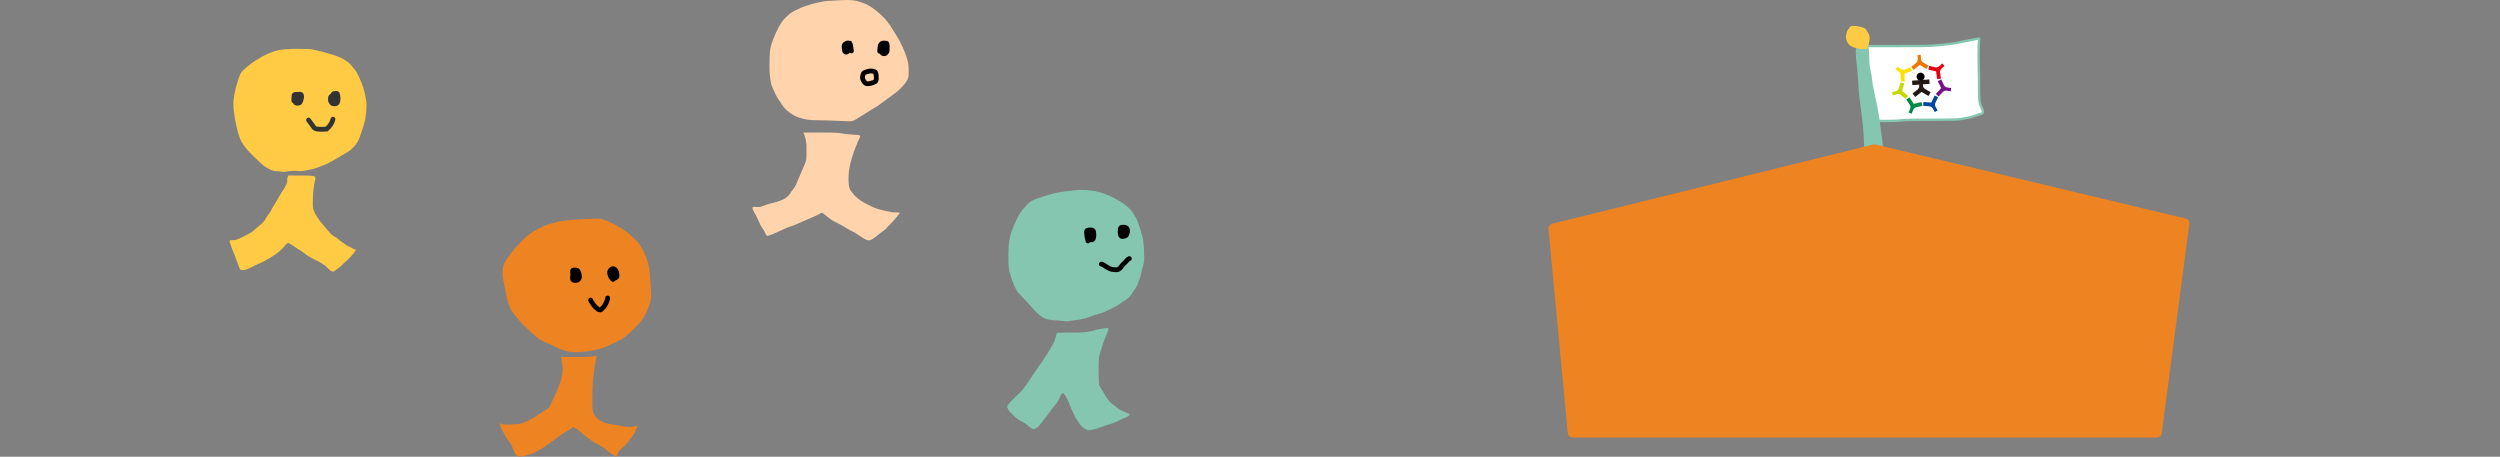 <svg width="1040" height="190" fill="none" xmlns="http://www.w3.org/2000/svg"><rect width="100%" height="100%" fill="#808080" stroke="none"/><path d="M779.639 19.165H774C774.293 19.343 775.627 21.954 775.743 22.158C775.86 22.363 775.975 22.593 776.032 22.797C776.149 23.523 776.341 24.207 776.409 24.974C776.497 25.961 776.858 27.226 776.903 30.192C776.961 33.934 776.848 36.528 776.815 38.766C776.787 40.716 776.886 44.228 776.727 46.063C776.553 48.078 775.476 48.954 776.092 49.238C776.849 49.587 777.635 50.203 780.042 50.282C781.785 50.34 784.946 50.34 786.763 50.31C788.581 50.281 789.04 50.221 789.418 50.194C790.667 50.106 792.056 49.883 796.386 49.846C799.727 49.817 805.935 49.867 809.215 49.788C812.841 49.701 814.039 49.833 815.903 49.495C818.308 49.06 820.136 48.747 821.148 48.334C823.35 47.435 824.91 47.447 824.942 46.651C824.969 45.982 824.544 45.323 824.186 44.445C823.865 43.659 823.357 42.739 823.316 39.617C823.287 37.431 823.287 33.523 823.257 31.421C823.228 29.319 823.17 29.032 823.142 26.934C823.113 24.836 823.064 21.042 823.142 19.028C823.23 16.783 823.524 16.036 823.198 16.001C822.937 15.973 820.768 16.541 815.643 17.513C814.577 17.715 814.233 17.868 813.821 17.918C812.597 18.065 811.097 18.348 809.697 18.44C808.362 18.528 807.33 18.74 806.358 18.788C804.589 18.876 803.665 19.103 798.087 19.137C793.325 19.165 784.359 19.165 779.639 19.165Z" fill="white" stroke="#84C6B0" stroke-linecap="round"/><path d="M110.526 69.482C111.173 69.877 112.329 70.486 112.682 70.725C113.042 70.833 114.054 71.136 114.303 71.188C114.696 71.24 115.133 71.239 115.739 71.244C116.523 71.302 117.357 71.489 117.984 71.498C118.685 71.508 119.394 71.308 120.215 71.216C121.499 71.073 122.372 71.051 123.166 71.088C123.862 71.12 124.929 71.284 125.646 71.147C126.321 71.017 127.194 70.998 127.792 70.819C128.494 70.61 129.239 70.564 129.849 70.398C130.622 70.188 131.248 70.009 132.215 69.628C133.339 69.186 135.166 68.578 136.241 68.03C137.937 67.166 139.113 66.445 139.712 66.115C140.335 65.771 141.044 65.359 142.182 64.669C143.433 63.91 145.218 62.991 146.031 62.203C146.748 61.508 148.57 59.975 149.517 57.394C150.015 56.039 150.84 53.662 151.22 52.33C151.669 50.756 151.875 50.276 152.096 48.518C152.258 47.22 152.427 45.921 152.425 45.109C152.423 44.088 152.515 42.937 152.384 42.159C152.121 40.592 151.809 38.602 151.128 36.504C150.731 35.278 150.28 33.943 149.217 31.8C148.666 30.689 148.412 29.823 146.931 28.157C146.047 27.163 145.488 26.369 144.837 25.919C143.704 25.135 142.165 23.981 139.868 23.259C138.371 22.787 135.716 21.954 134.277 21.581C132.659 21.162 132.296 21.076 131.842 20.983C130.708 20.753 129.806 20.449 128.217 20.386C125.416 20.274 122.904 20.358 121.744 20.339C121.047 20.327 120.455 20.419 119.834 20.472C119.436 20.506 117.063 20.373 114.104 21.341C112.2 21.964 110.161 22.861 108.442 23.879C107.195 24.617 105.126 25.87 103.923 26.882C101.241 29.137 100.377 29.643 99.683 31.494C99.267 32.604 98.621 34.552 98.146 36.359C97.67 38.166 97.374 39.782 97.212 41.307C97.049 42.831 97.02 44.222 97.289 46.376C97.558 48.53 98.108 51.362 98.488 53.058C98.868 54.753 99.067 55.297 99.218 55.737C99.635 56.963 99.815 58.254 101.422 60.439C102.439 61.824 102.98 62.46 103.67 63.165C104.961 64.483 105.924 65.537 107.805 67.233C108.683 68.025 109.508 68.861 110.526 69.482Z" fill="#FFCB44"/><path d="M122.226 41.919C122.226 41.803 122.226 40.982 122.318 39.801C122.351 39.372 122.595 39.322 122.935 39.292C123.765 39.218 124.459 39.203 124.8 39.202C126.158 39.199 125.083 42.272 124.805 42.596C124.526 42.92 123.906 42.983 123.316 42.895C122.558 42.782 122.785 41.686 122.877 41.243C122.972 40.787 123.528 40.504 123.899 40.209C124.087 40.089 124.271 40.031 124.366 40.264C124.461 40.497 124.461 41.023 124.461 41.565" stroke="#333333" stroke-width="2" stroke-linecap="round"/><path d="M138.475 40.665C138.475 40.082 138.555 39.03 138.729 38.991C139.111 38.907 139.441 38.851 140.018 38.863C140.514 38.873 140.49 39.844 140.57 40.28C140.705 41.011 140.544 42.245 140.329 42.656C140.243 42.821 140.061 42.963 139.833 43.091C139.604 43.22 139.176 43.194 138.72 43.181C138.145 43.166 137.805 42.532 137.603 42.123C137.402 41.715 137.428 40.925 137.601 40.321C137.707 39.953 138.285 39.874 138.635 39.745C138.793 39.687 139.064 39.668 139.399 39.719C139.556 39.742 139.655 39.87 139.736 39.986C140.261 40.73 139.899 41.967 139.819 42.069C139.783 42.115 139.686 42.07 139.631 42.019C139.375 41.779 139.308 41.305 139.121 40.909C139.067 40.819 139.013 40.743 138.986 40.843C138.959 40.943 138.959 41.221 138.959 41.508" stroke="#333333" stroke-width="2" stroke-linecap="round"/><path d="M128.353 49.94C128.726 50.535 129.731 51.724 130.67 53.099C131.155 53.809 133.357 53.88 135.867 53.703C137.262 52.451 137.891 51.377 138.141 50.662C138.267 50.302 138.392 49.947 138.52 49.582" stroke="#333333" stroke-width="2" stroke-linecap="round"/><path d="M127.253 73.027C122.932 73 120.079 73 119.971 73C119.753 73.489 119.536 73.812 119.509 74.222C119.482 74.633 119.482 75.275 119.454 75.678C119.263 76.567 118.851 77.168 118.53 77.863C118.23 78.512 117.579 79.302 116.978 80.296C115.999 81.917 115.463 82.886 114.942 83.831L114.941 83.831C114.479 84.668 114.008 85.292 113.582 86.018C113.011 86.991 112.694 87.812 112.278 88.394C111.815 89.042 111.234 89.666 110.866 90.338C110.51 90.987 110.079 91.94 109.07 92.822C108.39 93.417 107.688 94.1 107.086 94.576C106.156 95.312 104.993 96.425 104.314 96.817C103.661 97.195 103.033 97.563 102.194 97.951C101.378 98.329 100.761 98.725 99.938 99.058C99.203 99.356 98.355 99.776 97.629 99.867C96.975 99.949 95.294 99.723 95.484 100.409C95.567 100.706 95.769 101.024 95.81 101.354C95.893 102.003 96.275 102.631 96.49 103.354C96.763 104.271 97.328 105.194 97.769 106.541C98.176 107.784 98.457 108.613 98.883 109.563C99.32 110.541 99.633 112.199 100.271 112.288C100.842 112.369 101.598 112.456 102.363 112.152C103.179 111.828 103.849 111.544 104.565 111.179C105.625 110.638 106.273 110.311 107.064 109.964C107.744 109.666 108.971 109.181 110.002 108.586C111.886 107.499 113.789 106.647 116.636 104.207C118.018 103.024 118.745 101.652 119.674 101.108C119.811 101.028 119.982 101.006 120.137 101.083C120.462 101.245 120.789 101.463 121.115 101.705C121.879 102.272 122.862 102.801 123.561 103.298C124.325 103.84 125.224 104.33 126.063 104.946C127.205 105.785 127.895 106.438 129.06 107.028C131.934 108.484 133.219 109.097 134.925 110.267C136.503 111.348 137.818 113.701 139.083 112.798C140.521 111.772 142.061 110.595 142.966 109.558C143.674 108.746 144.918 108.293 147.804 104.424C148.283 103.782 147.903 103.805 147.634 103.755C147.202 103.674 146.743 103.353 146.004 102.943C145.08 102.431 144.33 102.252 143.749 101.755C142.96 101.08 142.086 100.686 141.385 100.027C140.84 99.515 140.289 99.098 139.7 98.731C139.047 98.326 138.196 98.077 136.517 96.054C135.622 94.975 134.899 94.082 134.292 93.411C133.555 92.597 132.784 91.531 132.199 90.656C131.656 89.846 131.223 89.246 130.923 88.415C130.678 87.74 130.134 87.125 130.135 85.455C130.137 80.556 130.303 79.703 130.38 78.964C130.463 78.181 130.554 77.532 130.734 76.505C130.952 75.265 131.597 73.927 130.84 73.403C130.569 73.216 129.537 73.041 127.253 73.027Z" fill="#FFCB44"/><path d="M209.521 110.172C209.172 111.104 209.027 113.44 209.084 114.59C209.133 115.585 209.619 117.45 209.686 118.119L209.694 118.178C209.839 119.175 209.943 119.894 210.314 120.871C210.513 122.236 210.627 123.107 210.99 124.603C211.447 126.485 212.257 128.565 213.009 129.559C214.248 131.197 215.683 133.02 217.026 134.462C217.93 135.434 219.146 136.49 220.024 137.39C220.683 138.064 221.422 138.587 222.118 139.226C222.944 139.985 224.065 141.075 225.696 141.885C226.947 142.506 228.458 142.963 229.52 143.526C231.172 144.402 232.974 145.396 236.053 146.18C237.179 146.467 239.666 146.703 242.693 146.32C244.511 146.09 245.314 146.072 246.697 145.782C248.354 145.434 250.251 145.057 251.906 144.273C253.251 143.636 254.63 143.01 255.821 142.517C257.57 141.792 259.632 140.532 260.605 139.68C263.017 137.568 265.934 134.587 266.701 133.58C267.472 132.567 268.146 131.414 268.585 130.565C268.975 129.814 269.293 128.932 269.706 127.976C270.502 126.134 270.967 124.66 270.88 122.553C270.704 118.343 270.409 115.261 270.338 114.248C270.229 112.695 270.041 111.167 269.739 110.12C269.383 108.885 269.197 107.879 268.761 106.925C268.392 106.113 268.013 104.958 267.323 103.742C266.424 102.162 265.807 101.144 264.99 100.39C263.785 99.278 261.917 97.177 259.945 95.928C257.897 94.632 255.203 93.058 254.235 92.598C253.055 92.037 251.483 91.421 250.122 91.032C249.657 90.9 245.849 90.946 240.434 91.266C238.518 91.379 238.197 91.452 237.569 91.511C234.463 91.799 232.587 91.979 231.286 92.423C230.056 92.842 228.084 93.237 226.276 94.045C223.533 95.271 220.764 96.847 218.885 98.522C217.149 100.068 214.499 102.936 213.275 104.477C212.185 105.85 210.101 108.623 209.521 110.172Z" fill="#EE8321"/><path d="M238.513 115.038C238.399 114.88 238.229 114.509 238.213 112.789C238.21 112.435 238.34 112.385 238.624 112.358C239.383 112.285 239.965 112.383 240.136 112.502C240.516 112.768 240.677 113.258 240.948 114.237C241.298 115.5 240.793 115.913 240.551 116.284C240.441 116.453 240.195 116.524 239.784 116.604C239.023 116.751 238.456 116.552 238.357 116.393C237.911 115.682 238.313 114.296 238.441 114.11C238.666 113.784 239.025 113.712 239.21 113.645C239.408 113.573 239.623 113.737 239.766 113.856C239.909 114.161 240.022 114.453 240.108 114.783C240.137 114.982 240.137 115.245 240.137 115.516" stroke="black" stroke-width="2" stroke-linecap="round"/><path d="M255.01 116.233C254.868 116.154 254.641 115.836 254.342 115.491C254.001 115.098 253.928 114.721 253.757 114.179C253.318 112.788 254.041 112.412 254.254 112.093C254.376 111.91 254.582 111.827 254.823 111.787C255.199 111.725 255.55 111.879 255.75 112.077C256.05 112.377 256.234 112.727 256.392 113.112C256.553 113.507 256.691 113.974 256.677 114.862C256.673 115.191 256.35 115.382 256.123 115.555C255.769 115.823 255.297 115.755 254.913 115.729C254.032 115.668 254.611 113.606 254.696 113.46C254.74 113.385 254.838 113.341 254.923 113.3C255.009 113.26 255.094 113.234 255.138 113.286C255.181 113.47 255.209 113.684 255.252 113.882C255.267 114.001 255.267 114.159 255.267 114.322" stroke="black" stroke-width="2" stroke-linecap="round"/><path d="M245.693 124.833C245.721 124.991 245.948 125.467 246.276 125.867C246.531 126.177 246.746 126.503 246.918 126.822C247.125 127.209 247.515 127.459 247.758 127.778C248.02 128.123 248.427 128.282 248.698 128.561C248.972 128.842 249.367 128.946 249.752 128.934C250.159 128.921 250.393 128.311 250.792 128.046C251.424 127.626 251.844 126.457 252.189 125.936C252.445 125.393 252.645 124.781 252.702 124.516C252.73 124.383 252.759 124.251 252.788 123.957" stroke="black" stroke-width="2" stroke-linecap="round"/><path d="M235.661 148.524H233.526C233.526 149.829 234.134 152.756 234.116 153.456C234.097 154.157 234.062 154.286 234.026 154.418C233.847 155.011 233.955 156.566 232.954 159.374C232.599 160.371 232.351 160.882 231.868 162.029C231.53 162.831 231.301 163.508 230.871 164.406C230.604 164.963 230.333 165.56 230.033 166.163C229.536 167.162 229.396 167.716 228.948 168.54C228.645 169.097 228.411 169.539 227.949 169.901C227.215 170.477 226.249 170.941 224.005 172.465C222.583 173.431 221.572 174.026 221.073 174.297C220.38 174.674 219.772 175 218.134 175.675C217.458 175.954 216.97 176.192 216.319 176.281C215.605 176.379 214.746 176.392 213.913 176.494C212.97 176.609 210.824 176.698 209.569 176.592C208.98 176.542 208.022 175.839 208.004 176.151C207.986 176.447 208.026 176.946 208.2 177.447C208.343 177.857 209.067 179.138 209.554 180.187C209.661 180.415 210.299 181.756 211.59 183.506C212.263 184.419 212.643 184.835 212.868 185.207C213.045 185.501 213.25 187.324 214.745 189.247C215.3 189.962 215.864 189.962 216.219 189.945C216.574 189.928 216.714 189.894 216.912 189.863C217.749 189.731 218.399 189.564 219.139 189.337C220.102 189.042 221.162 188.947 223.458 187.659C225.093 186.741 226.084 186.232 226.316 186.039C226.689 185.727 227.283 185.321 227.866 184.89C228.687 184.283 229.664 183.675 230.393 183.12C231.111 182.574 232.611 181.311 233.743 180.642C234.635 180.115 235.844 179.394 236.913 178.772C237.589 178.379 238.287 177.431 238.764 177.725C238.977 177.856 239.192 178.021 239.405 178.152C239.833 178.414 240.309 178.625 240.942 179.19C242.684 180.745 243.181 181.21 243.698 181.564C244.178 181.893 244.547 182.203 244.98 182.499C245.533 182.877 246.053 183.307 246.494 183.631C247.153 184.091 251.666 186.343 251.888 186.82C252.102 187.281 255.632 189.743 256.075 189.946C256.183 189.995 256.32 190.046 256.378 189.927C256.538 189.599 256.713 189.284 256.805 189.058C257.038 188.481 257.3 187.836 257.678 187.417C258.29 186.739 259.417 185.893 259.978 185.366C260.814 184.578 262.134 182.758 262.951 181.609C263.593 180.706 264.089 180.099 264.464 178.918C264.73 178.082 265.49 177.059 265.049 177.117C264.403 177.202 263.471 177.751 260.677 177.527C259.453 177.428 258.39 177.173 257.459 177.034C256.35 176.869 255.152 176.652 254.234 176.476C252.684 176.18 251.675 176.171 250.012 175.112C248.805 174.343 247.957 173.918 247.077 172.141C246.704 171.389 246.423 170.731 246.403 168.602C246.386 166.8 246.374 163.615 246.475 161.808C246.6 159.577 246.608 158.749 246.688 158.084C246.742 157.643 246.796 156.572 247.119 154.308C247.318 152.916 247.635 151.065 247.848 149.921C248.061 148.778 248.167 148.356 248.147 148.145C248.128 147.934 247.987 147.934 247.862 147.95C247.737 147.967 247.631 148 247.523 148.033L247.523 148.033C247.095 148.164 246.533 148.449 243.708 148.492C241.568 148.524 237.654 148.524 235.661 148.524Z" fill="#EE8321"/><path d="M329.703 47.659C333.259 49.874 337.735 50.009 339.805 50.009C345.312 50.043 353.565 50.556 354.247 50.419C354.857 50.282 355.362 50.074 356.161 49.593C359.113 47.812 360.811 46.688 362.06 45.899C363.14 45.216 364.161 44.688 365.193 43.982C366.596 43.023 368.675 41.411 370.628 40.046C371.858 39.187 373.382 38.047 374.446 36.964L374.471 36.938C376.052 35.33 377.971 33.378 377.97 31.206C377.968 28.167 378.326 26.935 376.633 22.339C375.301 18.726 373.681 16.05 372.868 14.706L372.853 14.682C371.474 12.403 369.44 8.892 366.87 6.532C364.712 4.55 363.464 3.533 361.943 2.636C360.897 2.02 359.946 1.469 358.811 1.166C357.657 0.858 355.754 -0.473 348.281 0.176C345.918 0.382 344.218 0.269 342.603 0.587C340.518 0.998 339.254 1.207 338.032 1.581C335.912 2.23 334.864 2.538 333.715 3.017C331.648 3.881 329.097 5.121 328.242 5.998C326.839 7.438 325.208 8.16 322.837 13.542C321.153 17.365 320.249 19.536 320.182 23.384C320.146 25.436 319.992 28.903 320.22 30.83C320.578 33.86 320.607 35.056 321.662 37.113C322.38 38.513 322.851 40.176 324.543 42.382C325.409 43.512 325.94 45.315 329.703 47.659Z" fill="#FFD3AB"/><path d="M352.805 19.053C352.741 19.42 353.284 20.43 352.805 21.17C352.672 21.375 352.454 21.539 352.261 21.633C352.067 21.727 351.877 21.727 351.747 21.636C351.146 21.212 351.169 20.253 351.167 19.053C351.167 18.555 351.679 18.279 352.062 18.064C352.422 17.863 352.96 17.847 353.472 17.938C353.859 18.584 353.988 19.382 354.02 20.121C354.052 20.432 354.115 20.615 354.181 21.173" stroke="black" stroke-width="2" stroke-linecap="round"/><path d="M365.958 21.323C365.958 20.88 366.062 19.379 366.273 18.779C366.377 18.48 366.587 18.228 366.901 18.054C367.196 17.89 367.896 17.878 368.71 17.977C369.172 18.033 369.11 19.416 369.058 20.914C369.033 21.635 368.639 21.921 368.324 22.17C368.054 22.385 367.693 22.372 367.379 22.298C366.998 22.208 366.8 21.774 366.642 21.203C366.528 20.792 366.588 20.089 366.666 19.708C366.744 19.326 366.9 19.277 367.059 19.252C367.217 19.226 367.373 19.226 367.506 19.3C367.901 19.824 368.059 20.273 368.137 20.572C368.164 20.723 368.164 20.871 368.164 21.024" stroke="black" stroke-width="2" stroke-linecap="round"/><path d="M359.052 33.309C359.447 33.91 359.845 34.547 360.128 34.656C361.211 35.072 362.178 34.656 362.336 34.63C362.967 34.455 363.596 34.255 364.2 33.88C364.436 33.605 364.665 32.835 364.513 31.88C364.382 31.057 364.545 30.18 363.881 29.86C362.955 29.412 361.685 29.469 361.071 29.713C360.44 29.964 359.517 30.006 359.18 30.638C358.709 31.519 358.695 32.766 359.052 33.309Z" stroke="black" stroke-width="2" stroke-linecap="round"/><path d="M336.812 55.123H334.217C334.262 55.362 334.839 56.901 334.906 57.021C335.149 57.616 335.238 58.482 335.505 60.359C335.549 63.675 335.472 65.902 335.415 66.245C335.326 66.777 335.187 67.29 335.037 67.665C334.792 68.277 334.526 68.829 334.238 69.561C333.903 70.415 333.398 71.493 332.905 72.663C332.441 73.768 332.102 74.562 331.686 75.506C331.285 76.415 331.06 77.186 330.509 77.934C330.086 78.507 329.555 79.217 329.156 79.769C328.755 80.325 328.388 81.009 327.934 81.428C327.378 81.943 326.789 82.457 325.892 82.929C325.293 83.244 324.141 83.65 322.894 84.034C321.737 84.391 320.484 84.656 319.677 84.883C318.765 85.14 316.879 86.025 315.706 86.146C315.127 86.206 312.998 85.719 313 86.444C313.001 86.641 313.042 87.031 313.468 87.808C313.979 88.739 314.55 89.708 315.09 90.873C316.022 92.886 316.388 93.788 316.797 94.344C317.263 94.976 317.578 95.505 317.84 96.022C318.15 96.635 318.4 97.276 318.883 97.878C318.994 98.017 319.103 98.208 319.533 98.072C321.974 97.299 323.347 96.517 325.322 95.662C326.097 95.327 326.609 95.055 327.962 94.517C328.805 94.183 329.828 93.955 331.431 93.231C334.134 92.01 335.624 91.425 336.664 90.962C338.127 90.31 339.184 89.824 340.035 89.462C341.011 89.047 341.744 88.261 342.209 88.595C343.24 89.337 345.178 91.115 346.519 91.818C348.247 92.723 349.173 93.184 350.288 93.81C351.315 94.386 352.966 95.51 354.95 96.437C355.882 96.872 356.684 97.518 357.79 98.215C358.857 98.886 360.898 100.462 362.028 99.869C362.404 99.672 362.901 99.47 363.492 99.079C364.093 98.683 364.912 97.995 365.76 97.318C367.509 95.919 368.059 95.698 368.463 95.287C368.929 94.813 369.401 94.056 370.306 93.332C370.972 92.799 371.249 92.213 372.014 91.476C372.569 90.941 373.29 89.868 374.079 88.908C374.258 88.69 374.478 88.494 373.863 88.396C373.249 88.299 371.825 88.406 370.8 88.218C368.213 87.744 367.318 87.533 366.282 87.231C365.195 86.915 364.238 86.724 362.754 85.986C361.999 85.611 361.084 85.182 360.425 84.822C359.555 84.346 358.422 83.792 357.582 83.101C356.407 82.135 355.564 81.513 354.921 80.614C354.455 79.962 353.675 79.222 353.368 78.202C353.124 77.393 352.851 75.429 353.015 73.203C353.082 72.302 353.051 71.816 353.171 71.032C353.437 69.296 353.858 67.293 354.438 65.541C355.168 63.334 355.452 62.284 356.034 61.004C356.412 60.175 356.647 59.537 356.877 58.892C357.211 57.96 358.209 56.838 357.696 56.386C357.519 56.228 357.251 56.187 356.872 56.149C354.881 55.952 352.498 55.895 351.458 55.715C350.545 55.557 349.316 55.214 346.11 55.162C343.669 55.123 339.143 55.123 336.812 55.123Z" fill="#FFD3AB"/><path d="M434.236 132.249C435.849 133.125 438.43 133.277 439.55 133.277C440.29 133.277 443.428 133.736 443.91 133.697C445.119 133.428 446.732 133.277 448.062 133.085C449.396 132.969 450.707 132.624 451.851 132.319C452.86 132.051 453.771 131.632 454.835 131.247C456.005 130.825 457.503 130.506 458.706 130.062C459.958 129.599 461.056 128.94 462.216 128.414C463.988 127.611 465.016 127.076 466.004 126.27C467.457 125.085 469.041 124.828 470.602 122.555C471.971 120.563 472.943 119.108 473.42 117.812C473.984 116.283 474.59 114.772 474.829 113.107C475.034 111.687 476.035 110.046 475.999 107.192C475.915 100.416 475.368 98.684 474.799 96.883L474.786 96.841C474.061 94.546 473.509 92.295 472.609 90.721C471.555 88.88 470.425 87.219 469.463 86.4C468.251 85.368 466.93 84.252 465.471 83.532C464.38 82.994 463.084 81.89 459.166 80.504C456.469 79.55 451.962 78.653 447.271 79.134C443.895 79.481 441.482 79.801 439.503 80.207C437.44 80.629 435.377 81.307 433.05 82.044C430.996 82.695 428.898 83.412 427.445 84.92C424.783 87.682 423.564 89.62 422.532 92.15C421.639 94.344 419.885 97.196 419.591 102.703C419.471 104.946 419.416 107.979 419.512 109.726C419.633 111.93 420.013 113.408 420.562 115.111C421.416 117.762 422.443 120.348 423.426 121.535C424.474 122.799 427.499 125.787 429.839 128.539C430.684 129.532 432.175 131.129 434.236 132.249Z" fill="#84C6B0"/><path d="M452.613 100.217C452.533 99.76 452.052 98.692 452.007 96.399C451.998 95.919 452.366 95.781 452.809 95.703C453.252 95.625 453.89 95.625 454.299 95.739C454.708 95.852 454.868 96.08 454.95 96.614C455.159 97.968 454.952 99.067 454.712 99.449C454.472 99.83 453.745 99.758 453.182 99.644C452.916 99.59 452.778 99.303 452.695 98.959C452.613 98.614 452.613 98.16 452.733 97.812C452.853 97.464 453.092 97.237 453.335 97.158C453.578 97.078 453.818 97.154 453.941 97.572C454.065 97.99 454.065 98.747 453.581 99.758" stroke="black" stroke-width="2" stroke-linecap="round"/><path d="M468.58 97.002C468.42 97.002 468.098 96.927 467.695 96.698C467.499 96.587 467.452 96.318 467.411 96.05C467.37 95.781 467.37 95.478 467.57 95.322C467.769 95.166 468.168 95.166 468.414 95.279C468.85 95.481 468.821 96.461 468.702 97.455C468.625 98.089 467.856 98.226 467.334 98.341C467.055 98.402 466.731 98.38 466.487 98.266C466.002 98.041 465.919 96.782 466.038 95.329C466.084 94.775 466.398 94.633 466.76 94.555C467.585 94.378 468.335 94.629 468.738 94.972C468.901 95.163 468.981 95.391 469.022 95.735C469.063 96.08 469.063 96.534 468.821 97.232" stroke="black" stroke-width="2" stroke-linecap="round"/><path d="M458.177 109.859C458.659 109.935 459.624 110.543 460.593 111.197C461.462 111.782 462.527 112.229 464.339 112.233C465.988 112.237 466.48 110.553 467.406 109.786C468.009 109.253 468.497 108.714 468.859 108.256C469.061 108.025 469.301 107.798 469.789 107.563" stroke="black" stroke-width="2" stroke-linecap="round"/><path d="M449.245 138.315C443.693 138.39 440.101 138.393 439.634 138.394C439.634 138.718 438.777 141.662 438.685 141.942C438.414 142.458 438.054 143.175 437.467 144.132C436.969 145.089 436.338 146.082 435.569 147.324C433.992 149.868 433.212 150.947 430.65 154.533C429.03 156.802 428.171 158.411 426.957 160.063C425.961 161.418 425.035 162.639 424.115 163.486C423.076 164.443 422.014 165.409 421.093 166.394C420.013 167.549 418.583 168.762 419.115 169.698C419.385 170.175 419.535 170.735 420.066 171.254C421.734 172.887 422.675 174.003 423.898 174.676C424.981 175.272 426.104 175.864 427.145 176.667C428.229 177.504 429.352 178.8 430.392 178.415C430.932 178.216 431.751 177.729 432.511 176.82C433.278 175.903 434.006 174.954 435.896 172.514C437.159 170.885 438.098 169.254 439.593 167.659C440.676 166.503 441.453 162.699 442.523 163.762C443.29 164.524 443.756 165.662 444.236 166.592C444.73 167.549 444.91 168.566 446.221 171.255C446.9 172.648 447.511 173.976 448.251 174.955C448.973 175.912 449.281 177.366 451.955 178.698C452.588 179.014 453.136 179.063 453.714 178.932C455.83 178.455 457.122 178.044 458.988 177.339C460.891 176.619 463.381 176.084 464.94 175.188C466.757 174.144 470.514 173.044 469.895 172.321C469.623 172.003 468.942 171.863 468.267 171.565C466.914 170.966 465.669 170.493 464.797 169.652C463.846 168.734 462.136 167.958 461.053 166.425C460.149 165.145 459.286 163.704 458.754 162.762C458.168 161.724 457.25 160.69 457.177 159.656C456.907 155.855 457.002 149.37 457.224 148.425C457.448 147.469 457.924 145.745 458.94 142.645C459.711 140.291 460.901 138.294 461.102 136.996C461.145 136.716 461.055 136.399 460.597 136.443C459.335 136.563 458.068 136.788 457.263 136.92C455.538 137.204 453.421 138.258 449.245 138.315Z" fill="#84C6B0"/><path d="M774.87 51.125C775.451 56.571 775.596 63.735 775.596 67.851C775.596 68.438 775.814 68.663 776.223 68.948C778.444 69.115 781.81 68.888 783.947 68.134C784.055 67.844 783.969 67.504 783.946 67.037C783.836 64.727 783.517 62.673 783.253 60.585C782.961 58.278 782.767 56.181 782.377 53.56C782.085 51.595 781.676 47.898 781.026 44.682C780.26 40.889 779.918 39.31 779.495 37.37C778.729 33.86 778.82 32.001 778.086 29.001C777.209 25.419 777.971 19.113 776.773 19.162C775.231 19.226 772.158 18.22 772.034 20.55C771.963 21.88 771.97 23.524 772.405 26.917C773.061 32.04 772.979 36.215 773.487 40.374C773.858 43.412 774.557 48.188 774.87 51.125Z" fill="#84C6B0"/><path d="M770.088 19.247C770.445 19.475 771.226 19.765 771.572 19.848C772.092 19.972 773.4 20.285 773.696 20.343C773.992 20.401 774.078 20.396 774.164 20.39C774.51 20.37 774.955 20.48 775.343 20.44C775.722 20.401 776.271 20.492 776.646 20.208C776.957 19.971 777.455 18.376 777.724 16.646C777.776 16.311 777.844 15.996 777.752 15.579C777.589 14.842 777.554 14.492 777.355 14.101C777.153 13.702 776.881 13.3 776.638 12.893C776.395 12.486 776.26 11.986 775.665 11.741C774.312 11.186 772.598 10.812 771.98 10.796C771.193 10.775 770.143 10.671 769.644 11.208C769.071 11.825 768.546 12.458 768.324 13.292L768.32 13.306C768.04 14.359 767.756 15.426 767.949 16.045C768.208 16.874 768.468 17.849 769.057 18.405C769.404 18.733 769.712 19.007 770.088 19.247Z" fill="#FFCB44"/><path d="M644.162 95.207L652.195 180.188C652.292 181.215 653.154 182 654.186 182H897.295C898.298 182 899.146 181.256 899.278 180.261L910.764 93.125C910.898 92.109 910.243 91.156 909.246 90.918L780.243 60.113C779.933 60.039 779.609 60.04 779.299 60.116L645.674 93.077C644.712 93.314 644.069 94.221 644.162 95.207Z" fill="#EE8321"/><path d="M795.078 27.81L796.086 29.063L798.63 27.012L801.441 28.677L802.259 27.293L800.044 26.001C799.518 25.693 799.177 25.148 799.133 24.539L799.011 22.84L797.655 22.937L797.777 24.637C797.821 25.246 797.563 25.834 797.085 26.214L795.078 27.81Z" fill="#EE7800"/><path d="M790.718 33.918L792.324 33.911L792.308 30.642L795.36 29.48L794.79 27.978L792.401 28.905C791.833 29.125 791.193 29.051 790.691 28.706L789.286 27.742L788.518 28.864L789.922 29.828C790.425 30.174 790.724 30.744 790.723 31.353L790.719 33.918L790.718 33.918Z" fill="#FFE100"/><path d="M789.485 39.135C789.943 39.102 790.403 39.241 790.769 39.534L792.77 41.137L793.765 39.876L791.202 37.849L792.197 34.736L790.667 34.245L789.902 36.694C789.72 37.276 789.264 37.73 788.681 37.908L787.054 38.405L787.451 39.706L789.08 39.209C789.214 39.168 789.351 39.143 789.487 39.133" fill="#C4D700"/><path d="M793.992 46.803L795.257 47.304L795.884 45.72C796.107 45.153 796.597 44.735 797.19 44.6L799.69 44.034L799.325 42.468L796.145 43.211L794.332 40.491L792.996 41.383L794.431 43.508C794.773 44.013 794.842 44.654 794.619 45.221L793.992 46.805L793.992 46.803Z" fill="#008842"/><path d="M802.216 28.984L805.404 29.697L805.856 32.934L807.447 32.711L807.076 30.172C806.987 29.568 807.202 28.961 807.65 28.549L808.901 27.394L807.98 26.393L806.728 27.549C806.28 27.962 805.659 28.127 805.064 27.991L802.567 27.416L802.216 28.984Z" fill="#E60012"/><path d="M805.286 39.046L806.451 40.152L808.201 38.278C808.617 37.833 809.226 37.622 809.829 37.716L811.512 37.974L811.718 36.63L810.037 36.371C809.434 36.279 808.918 35.894 808.654 35.344L807.546 33.031L806.102 33.736L807.534 36.674L805.287 39.047L805.286 39.046Z" fill="#751485"/><path d="M800.02 44.01L802.575 44.212C803.182 44.26 803.726 44.604 804.029 45.133L804.875 46.611L806.054 45.934L805.207 44.457C804.905 43.927 804.882 43.284 805.147 42.736L806.262 40.427L804.812 39.736L803.409 42.688L800.155 42.409L800.018 44.01L800.02 44.01Z" fill="#00479D"/><path d="M802.245 39.938L803.167 38.376L800.835 37.015C800.323 36.717 799.992 36.185 799.95 35.595L799.913 35.085L802.721 34.883L802.588 33.045L795.418 33.562L795.551 35.399L798.358 35.197L798.395 35.707C798.437 36.299 798.186 36.871 797.723 37.239L795.61 38.921L796.746 40.334L799.359 38.229L802.246 39.938L802.245 39.938Z" fill="#231815"/><path d="M798.848 30.233C799.767 30.167 800.562 30.855 800.628 31.776C800.695 32.696 800.007 33.491 799.088 33.557C798.168 33.624 797.373 32.935 797.307 32.015C797.241 31.095 797.936 30.299 798.848 30.233Z" fill="black"/></svg>